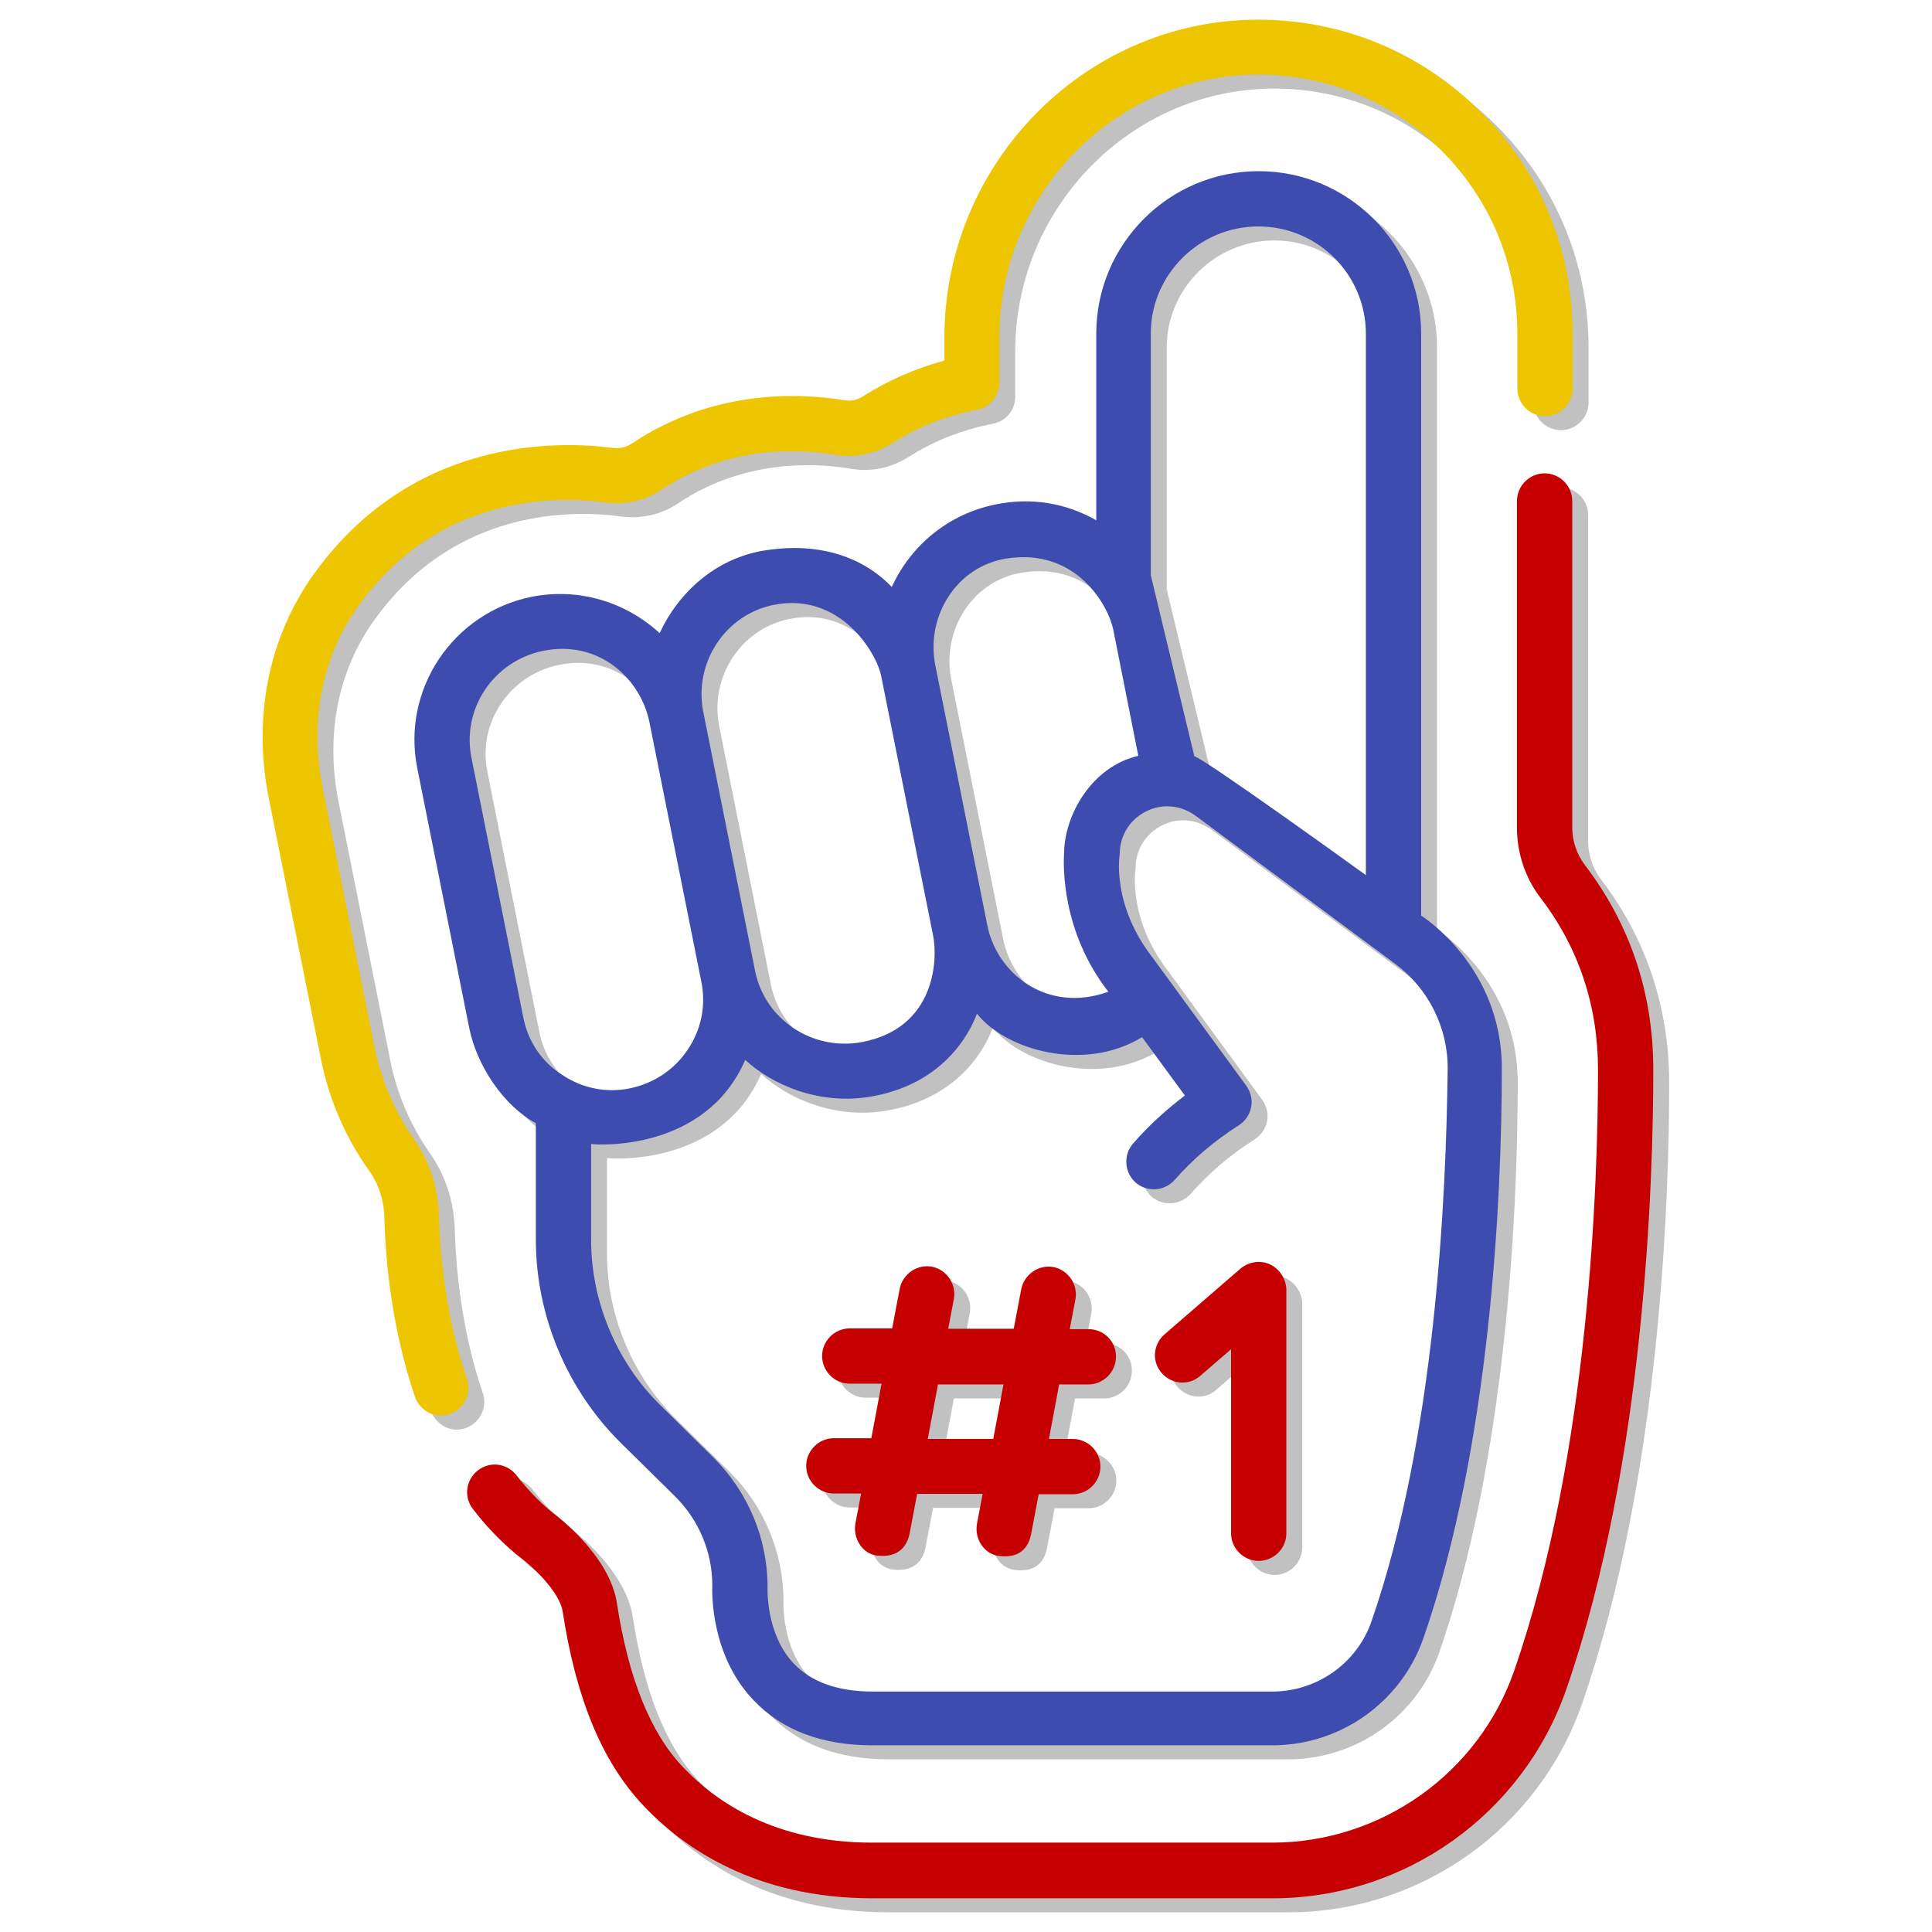 <?xml version="1.0" encoding="utf-8"?>
<!-- Generator: Adobe Illustrator 21.1.0, SVG Export Plug-In . SVG Version: 6.00 Build 0)  -->
<svg version="1.1" id="Capa_1" xmlns="http://www.w3.org/2000/svg" xmlns:xlink="http://www.w3.org/1999/xlink" x="0px" y="0px"
	 viewBox="0 0 510.2 510.2" style="enable-background:new 0 0 510.2 510.2;" xml:space="preserve">
<style type="text/css">
	.st0{fill:#C1C1C1;}
	.st1{fill:#EDC500;}
	.st2{fill:#C60000;}
	.st3{fill:#3F4CAF;}
</style>
<g>
	<g>
		<path class="st0" d="M113.8,372.6c-6.1-17.9-7.8-35.7-8.1-47.4c-0.1-4.5-1.5-8.8-4-12.3c-6.4-9-10.7-19.1-12.8-29.8l-13.7-68.5
			c-4.3-21.5-0.1-42.5,11.8-59.2c11.2-15.6,25.8-26,43.7-31c15.1-4.2,28.7-3.3,35.4-2.4c1.7,0.2,3.5-0.2,5-1.2
			c21.7-14.5,44.5-13.3,56.2-11.4c1.7,0.3,3.4-0.1,4.9-1.1c6.6-4.2,13.8-7.3,21.4-9.4v-6.1c0-45.8,36.8-83.5,82.1-83.9
			c22.3-0.2,43.3,8.3,59.2,24c15.9,15.7,24.6,36.6,24.6,58.9v14.5c0,4-3.3,7.3-7.3,7.3s-7.3-3.3-7.3-7.3V91.8
			c0-18.4-7.2-35.6-20.3-48.6c-13.1-13-30.5-20-48.8-19.8c-37.3,0.4-67.7,31.5-67.7,69.4v12c0,3.5-2.5,6.5-5.9,7.1
			c-8.1,1.6-15.6,4.5-22.3,8.8c-4.6,2.9-9.9,4-15.1,3.1c-9.5-1.6-28.2-2.6-45.7,9.1c-4.4,3-9.8,4.2-15,3.5
			c-12.5-1.7-43.9-2.5-65.3,27.4c-9.6,13.4-12.9,30.3-9.4,47.9l13.7,68.5c1.7,8.6,5.3,17,10.4,24.3c4.1,5.8,6.4,12.8,6.6,20.2
			c0.3,10.8,1.9,27,7.4,43.2c1.3,3.8-0.8,7.9-4.5,9.2C118.5,378.7,114.8,375.6,113.8,372.6L113.8,372.6z"/>
		<path class="st0" d="M340.3,505H234.6c-30.9,0-50-13.3-60.5-24.5c-10.9-11.5-17.8-28.3-21.3-51.2c-0.8-5.3-8.2-12.2-11.7-14.7
			c-0.1-0.1-0.2-0.2-0.4-0.3c-4.2-3.5-8.1-7.5-11.6-12.1c-2.5-3.2-1.9-7.7,1.3-10.2s7.7-1.9,10.2,1.3c2.8,3.6,5.9,6.9,9.2,9.6
			c2.3,1.7,15.4,11.9,17.3,24.1c3,19.7,8.8,34.3,17.5,43.4c8.6,9.1,24.2,19.9,49.9,19.9h105.6c28.8,0,54.6-18.3,64-45.5
			c20-57.7,22.1-130.1,22.1-158.6c0-16.9-5.1-32.2-15.1-45.3c-4.1-5.3-6.3-11.9-6.3-18.6V136c0-4,3.3-7.3,7.3-7.3s7.3,3.3,7.3,7.3
			v86.3c0,3.5,1.2,7,3.3,9.8c12,15.7,18.1,33.9,18.1,54.1c0,29.2-2.2,103.6-22.9,163.4C406.5,482.7,375.3,505,340.3,505L340.3,505z"
			/>
		<path class="st0" d="M379.5,245.5V91.8c0-23.7-19.3-42.9-42.9-42.9c-23.7,0-42.9,19.3-42.9,42.9v49.3c-8-4.6-17.3-6.1-26.5-4.2
			c-12.6,2.5-22.5,10.9-27.5,21.8c-1.5-1.4-11.7-13.2-33.8-9.6c-12.7,2.1-22.5,11-27.5,21.8c-8.8-8.1-21.2-12.1-33.8-9.6
			c-20.8,4.2-34.4,24.5-30.2,45.3l13.7,68.5c2,10.1,9.2,20.7,17.6,25.2V331c0,20.2,8.3,39.9,22.7,54l14,13.8
			c6.3,6.2,9.9,14.7,9.9,23.5c-0.1,2.4-0.3,18.7,10.9,30.4c7.5,7.9,18,11.9,31.4,11.9h105.6c18,0,34-11.4,39.9-28.3
			c17.6-50.7,20.7-115.9,20.7-150.3C400.9,258.8,379.5,245.5,379.5,245.5L379.5,245.5z M336.5,63.5c15.7,0,28.4,12.7,28.4,28.4
			v142.9c0,0-42.2-30.5-45.3-31.4l-11.5-47.8V91.8C308.1,76.2,320.9,63.5,336.5,63.5L336.5,63.5z M270,151.2
			c18.5-2.9,26.9,12.5,28.2,18.8l6.6,33.3c-12.2,2.8-19.5,15.5-19.6,25.7c-0.2,2.9-0.8,20.6,11.7,36.6c-16.1,5.8-29.5-4.7-32-17.7
			l-13.7-68.5C248.6,166.4,256.9,153.2,270,151.2L270,151.2z M208.7,163.4c17.3-3.3,26.9,12.5,28.2,18.8l13.7,68.5
			c1.3,6.3,0.7,24.5-18.8,28.2c-13,2.4-25.6-5.9-28.2-18.8l-13.7-68.5C187.4,178.6,195.8,165.9,208.7,163.4L208.7,163.4z
			 M142.4,272.4l-13.7-68.6c-2.6-13,5.9-25.5,18.8-28.2c14.9-3.1,25.9,7.4,28.2,18.8l13.7,68.5c1.3,6.3,0,12.7-3.6,18
			c-3.5,5.3-9,8.9-15.2,10.2c-6.3,1.3-12.7,0-18-3.6C147.2,284.1,143.6,278.6,142.4,272.4L142.4,272.4z M366.4,431.8
			c-3.8,11.1-14.4,18.6-26.2,18.6H234.6c-9.1,0-16.1-2.5-20.7-7.3c-7.5-7.8-7-19.9-7-20s0-0.3,0-0.4c0-12.7-5.2-25.1-14.3-34.1
			l-14-13.8c-11.6-11.4-18.3-27.4-18.3-43.7v-25.3c1.8,0.3,30.2,2,40.7-22.2c7,6.5,19.7,12.2,33.7,9.6c21.1-3.9,26.7-19.9,27.5-21.8
			c7.7,9.7,28.3,15.5,43.6,6.2l11.3,15.4c-5,3.8-9.6,8-13.7,12.7c-2.6,3-2.3,7.6,0.7,10.3c3,2.6,7.6,2.3,10.3-0.7
			c4.9-5.6,10.6-10.4,16.9-14.4c1.7-1.1,2.9-2.8,3.3-4.8s-0.1-4-1.3-5.7l-24.2-33.1c-0.1-0.1-0.1-0.2-0.2-0.3
			c-11.4-14.4-9-27.6-9-27.8c0-4.8,2.6-9,6.9-11.2s9.2-1.7,13.1,1.1l52.7,39.1c8.8,6.5,14,16.9,13.9,27.8
			C386.1,319.7,383.3,383.1,366.4,431.8L366.4,431.8z"/>
		<path class="st0" d="M291.7,354.7h-5l1.5-7.9c0.7-3.9-1.9-7.7-5.8-8.5c-3.9-0.7-7.7,1.9-8.5,5.8l-2,10.5h-17.3l1.5-7.9
			c0.7-3.9-1.9-7.7-5.8-8.5c-3.9-0.7-7.7,1.9-8.5,5.8l-2,10.5h-11.2c-4,0-7.3,3.3-7.3,7.3s3.3,7.3,7.3,7.3h8.4l-2.7,14.4h-9.9
			c-4,0-7.3,3.3-7.3,7.3s3.3,7.3,7.3,7.3h7.2l-1.5,7.9c-0.7,3.9,1.8,8.1,5.8,8.5c5.4,0.6,7.8-2.3,8.5-5.8l2-10.5h17.3l-1.5,7.9
			c-0.7,3.9,1.8,8,5.8,8.5c5.6,0.7,7.8-2.3,8.5-5.8l2-10.5h9c4,0,7.3-3.3,7.3-7.3s-3.3-7.3-7.3-7.3h-6.3l2.7-14.4h7.7
			c4,0,7.3-3.3,7.3-7.3C299,358,295.7,354.7,291.7,354.7L291.7,354.7z M266.5,383.7h-17.3l2.7-14.4h17.3L266.5,383.7z"/>
		<path class="st0" d="M339.6,337.6c-2.6-1.2-5.6-0.7-7.8,1.1l-20.1,17.4c-3,2.6-3.4,7.2-0.7,10.2c2.6,3,7.2,3.4,10.2,0.7l8.1-7
			v48.6c0,4,3.3,7.3,7.3,7.3s7.3-3.3,7.3-7.3v-64.4C343.8,341.4,342.1,338.8,339.6,337.6L339.6,337.6z"/>
	</g>
	<g>
		<path class="st1" d="M109.6,368.9c-6.1-17.9-7.8-35.7-8.1-47.4c-0.1-4.5-1.5-8.8-4-12.3c-6.4-9-10.7-19.1-12.8-29.8L71,210.9
			c-4.3-21.5-0.1-42.5,11.8-59.2c11.2-15.6,25.8-26,43.7-31c15.1-4.2,28.7-3.3,35.4-2.4c1.7,0.2,3.5-0.2,5-1.2
			c21.7-14.5,44.5-13.3,56.2-11.4c1.7,0.3,3.4-0.1,4.9-1.1c6.6-4.2,13.8-7.3,21.4-9.4v-6.1c0-45.8,36.8-83.5,82.1-83.9
			c22.3-0.2,43.3,8.3,59.2,24c15.9,15.7,24.6,36.6,24.6,58.9v14.5c0,4-3.3,7.3-7.3,7.3s-7.3-3.3-7.3-7.3V88.1
			c0-18.4-7.2-35.6-20.3-48.6c-13.1-13-30.5-20-48.8-19.8c-37.3,0.4-67.7,31.5-67.7,69.4v12c0,3.5-2.5,6.5-5.9,7.1
			c-8.1,1.6-15.6,4.5-22.3,8.8c-4.6,2.9-9.9,4-15.1,3.1c-9.5-1.6-28.2-2.6-45.7,9.1c-4.4,3-9.8,4.2-15,3.5
			c-12.5-1.7-43.9-2.5-65.3,27.4c-9.6,13.4-12.9,30.3-9.4,47.9l13.7,68.5c1.7,8.6,5.3,17,10.4,24.3c4.1,5.8,6.4,12.8,6.6,20.2
			c0.3,10.8,1.9,27,7.4,43.2c1.3,3.8-0.8,7.9-4.5,9.2C114.3,375,110.6,371.9,109.6,368.9L109.6,368.9z"/>
		<path class="st2" d="M336.1,501.3H230.4c-30.9,0-50-13.3-60.5-24.5c-10.9-11.5-17.8-28.3-21.3-51.2c-0.8-5.3-8.2-12.2-11.7-14.7
			c-0.1-0.1-0.2-0.2-0.4-0.3c-4.2-3.5-8.1-7.5-11.6-12.1c-2.5-3.2-1.9-7.7,1.3-10.2s7.7-1.9,10.2,1.3c2.8,3.6,5.9,6.9,9.2,9.6
			c2.3,1.7,15.4,11.9,17.3,24.1c3,19.7,8.8,34.3,17.5,43.4c8.6,9.1,24.2,19.9,49.9,19.9h105.6c28.8,0,54.6-18.3,64-45.5
			c20-57.7,22.1-130.1,22.1-158.6c0-16.9-5.1-32.2-15.1-45.3c-4.1-5.3-6.3-11.9-6.3-18.6v-86.3c0-4,3.3-7.3,7.3-7.3s7.3,3.3,7.3,7.3
			v86.3c0,3.5,1.2,7,3.3,9.8c12,15.7,18.1,33.9,18.1,54.1c0,29.2-2.2,103.6-22.9,163.4C402.3,479,371.1,501.3,336.1,501.3
			L336.1,501.3z"/>
		<path class="st3" d="M375.3,241.8V88.1c0-23.7-19.3-42.9-42.9-42.9c-23.7,0-42.9,19.3-42.9,42.9v49.3c-8-4.6-17.3-6.1-26.5-4.2
			c-12.6,2.5-22.5,10.9-27.5,21.8c-1.5-1.4-11.7-13.2-33.8-9.6c-12.7,2.1-22.5,11-27.5,21.8c-8.8-8.1-21.2-12.1-33.8-9.6
			c-20.8,4.2-34.4,24.5-30.2,45.3l13.7,68.5c2,10.1,9.2,20.7,17.6,25.2v30.7c0,20.2,8.3,39.9,22.7,54l14,13.8
			c6.3,6.2,9.9,14.7,9.9,23.5c-0.1,2.4-0.3,18.7,10.9,30.4c7.5,7.9,18,11.9,31.4,11.9H336c18,0,34-11.4,39.9-28.3
			c17.6-50.7,20.7-115.9,20.7-150.3C396.7,255.1,375.3,241.8,375.3,241.8L375.3,241.8z M332.3,59.8c15.7,0,28.4,12.7,28.4,28.4
			v142.9c0,0-42.2-30.5-45.3-31.4l-11.5-47.8V88.1C303.9,72.5,316.7,59.8,332.3,59.8L332.3,59.8z M265.8,147.5
			c18.5-2.9,26.9,12.5,28.2,18.8l6.6,33.3c-12.2,2.8-19.5,15.5-19.6,25.7c-0.2,2.9-0.8,20.6,11.7,36.6c-16.1,5.8-29.5-4.7-32-17.7
			L247,175.7C244.4,162.7,252.7,149.5,265.8,147.5L265.8,147.5z M204.5,159.7c17.3-3.3,26.9,12.5,28.2,18.8l13.7,68.5
			c1.3,6.3,0.7,24.5-18.8,28.2c-13,2.4-25.6-5.9-28.2-18.8l-13.7-68.5C183.2,174.9,191.6,162.2,204.5,159.7L204.5,159.7z
			 M138.2,268.7l-13.7-68.6c-2.6-13,5.9-25.5,18.8-28.2c14.9-3.1,25.9,7.4,28.2,18.8l13.7,68.5c1.3,6.3,0,12.7-3.6,18
			c-3.5,5.3-9,8.9-15.2,10.2c-6.3,1.3-12.7,0-18-3.6C143,280.4,139.4,274.9,138.2,268.7L138.2,268.7z M362.2,428.1
			c-3.8,11.1-14.4,18.6-26.2,18.6H230.4c-9.1,0-16.1-2.5-20.7-7.3c-7.5-7.8-7-19.9-7-20s0-0.3,0-0.4c0-12.7-5.2-25.1-14.3-34.1
			l-14-13.8c-11.6-11.4-18.3-27.4-18.3-43.7v-25.3c1.8,0.3,30.2,2,40.7-22.2c7,6.5,19.7,12.2,33.7,9.6c21.1-3.9,26.7-19.9,27.5-21.8
			c7.7,9.7,28.3,15.5,43.6,6.2l11.3,15.4c-5,3.8-9.6,8-13.7,12.7c-2.6,3-2.3,7.6,0.7,10.3c3,2.6,7.6,2.3,10.3-0.7
			c4.9-5.6,10.6-10.4,16.9-14.4c1.7-1.1,2.9-2.8,3.3-4.8s-0.1-4-1.3-5.7l-24.2-33.1c-0.1-0.1-0.1-0.2-0.2-0.3
			c-11.4-14.4-9-27.6-9-27.8c0-4.8,2.6-9,6.9-11.2s9.2-1.7,13.1,1.1l52.7,39.1c8.8,6.5,14,16.9,13.9,27.8
			C381.9,316,379.1,379.4,362.2,428.1L362.2,428.1z"/>
		<path class="st2" d="M287.5,351h-5l1.5-7.9c0.7-3.9-1.9-7.7-5.8-8.5c-3.9-0.7-7.7,1.9-8.5,5.8l-2,10.5h-17.3l1.5-7.9
			c0.7-3.9-1.9-7.7-5.8-8.5c-3.9-0.7-7.7,1.9-8.5,5.8l-2,10.5h-11.2c-4,0-7.3,3.3-7.3,7.3s3.3,7.3,7.3,7.3h8.4l-2.7,14.4h-9.9
			c-4,0-7.3,3.3-7.3,7.3s3.3,7.3,7.3,7.3h7.2l-1.5,7.9c-0.7,3.9,1.8,8.1,5.8,8.5c5.4,0.6,7.8-2.3,8.5-5.8l2-10.5h17.3l-1.5,7.9
			c-0.7,3.9,1.8,8,5.8,8.5c5.6,0.7,7.8-2.3,8.5-5.8l2-10.5h9c4,0,7.3-3.3,7.3-7.3s-3.3-7.3-7.3-7.3H277l2.7-14.4h7.7
			c4,0,7.3-3.3,7.3-7.3C294.8,354.3,291.5,351,287.5,351L287.5,351z M262.3,380H245l2.7-14.4H265L262.3,380z"/>
		<path class="st2" d="M335.4,333.9c-2.6-1.2-5.6-0.7-7.8,1.1l-20.1,17.4c-3,2.6-3.4,7.2-0.7,10.2c2.6,3,7.2,3.4,10.2,0.7l8.1-7
			v48.6c0,4,3.3,7.3,7.3,7.3s7.3-3.3,7.3-7.3v-64.4C339.6,337.7,337.9,335.1,335.4,333.9L335.4,333.9z"/>
	</g>
</g>
</svg>
